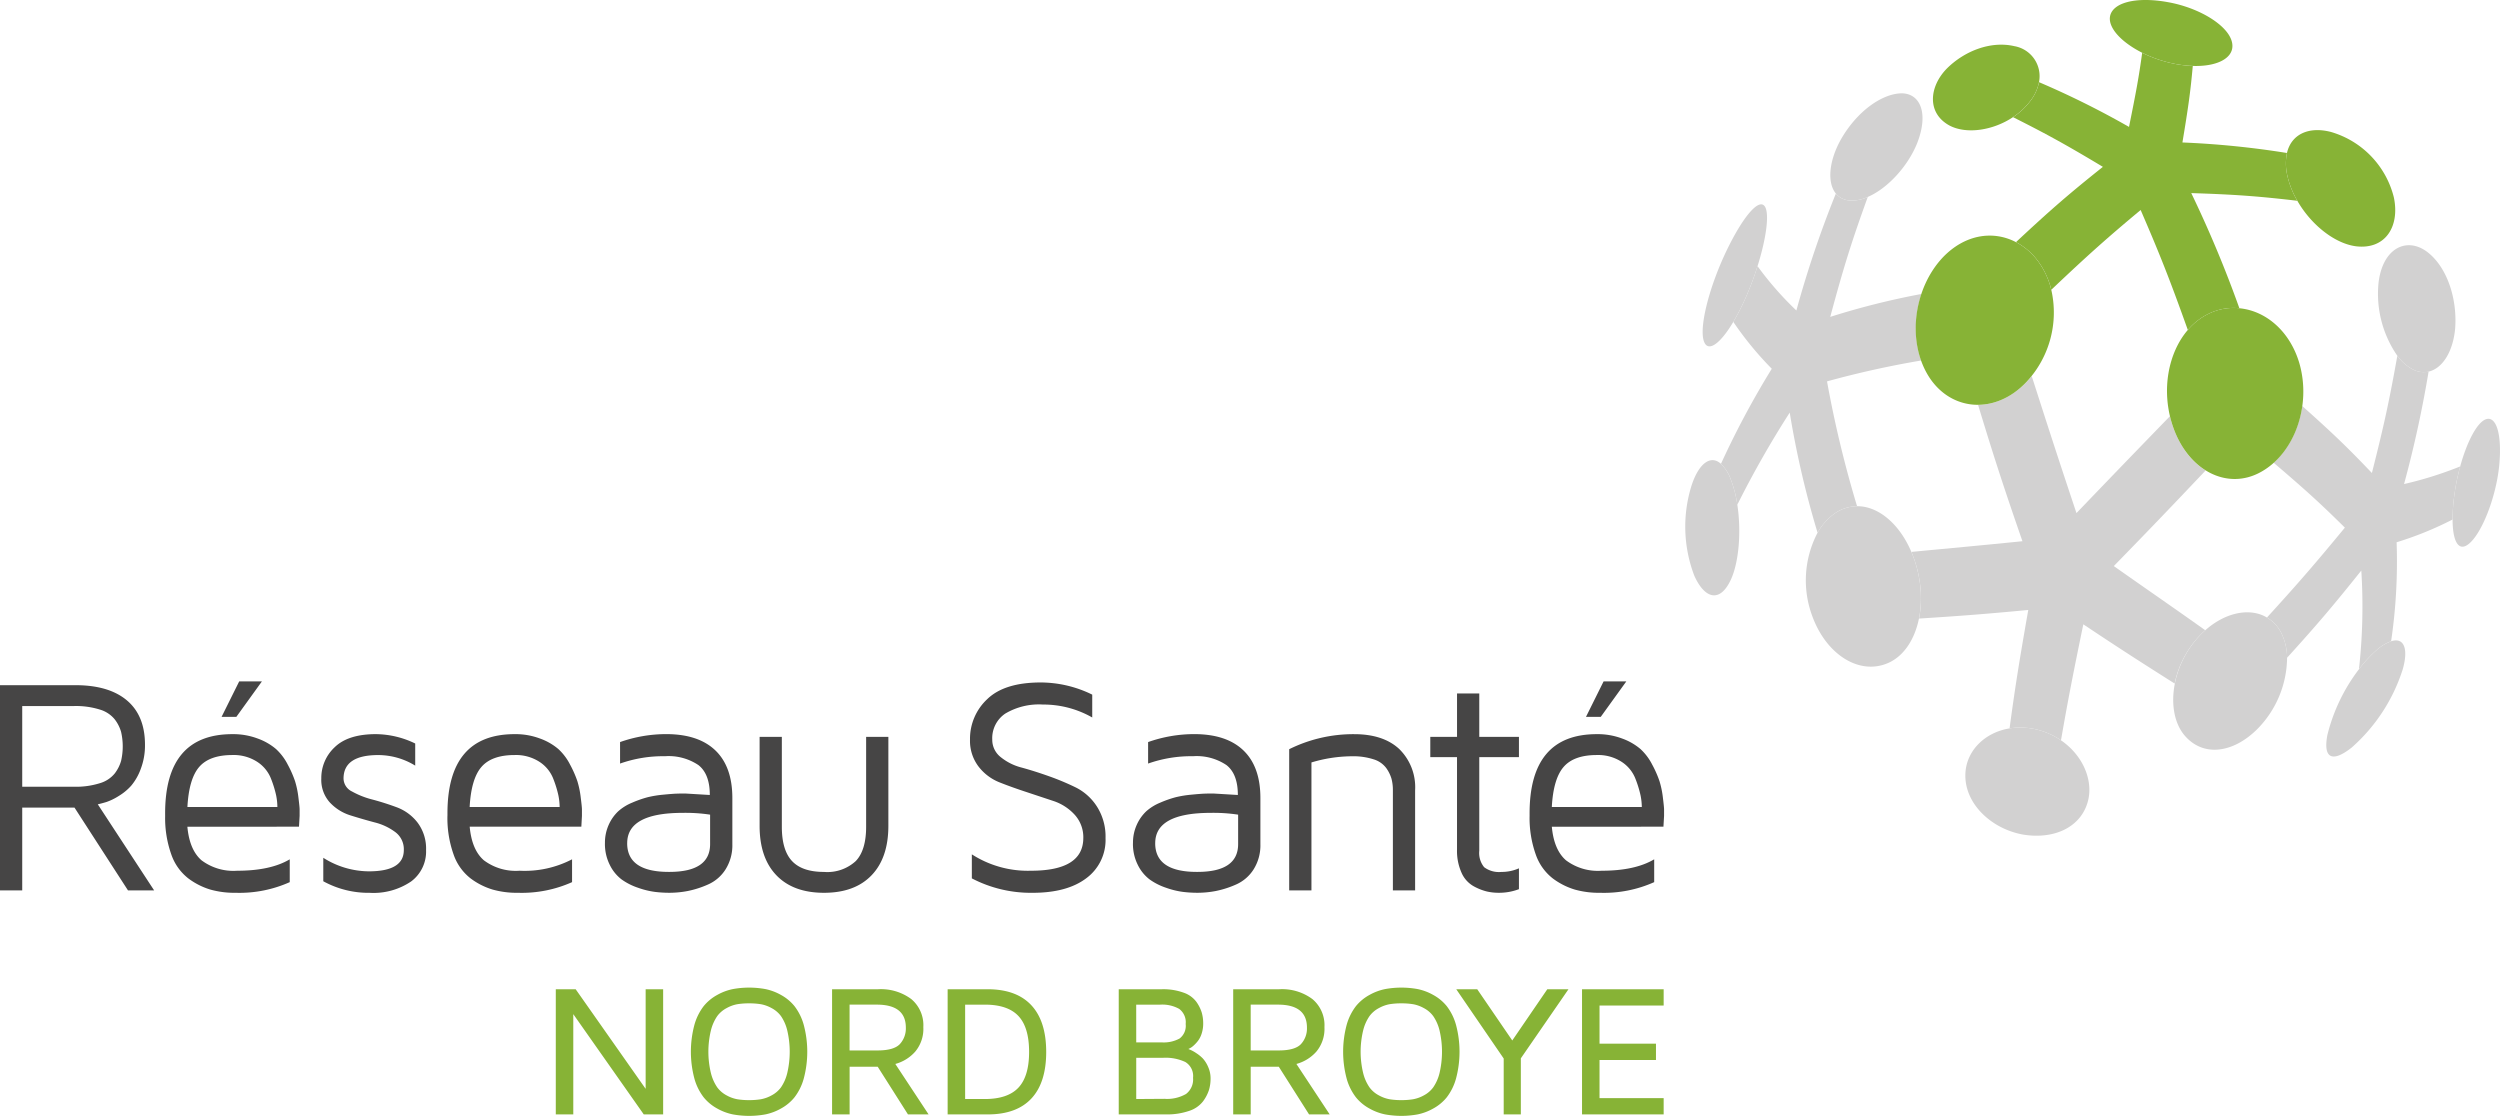 <svg xmlns="http://www.w3.org/2000/svg" viewBox="0 0 400.093 178.582"><defs><clipPath id="a"><path d="M0 0H400.093V178.582H0z" style="fill:none"></path></clipPath><style>      .nc{fill:#464545}.nd{fill:#87b336}.ne{fill:#d2d1d1}    </style></defs><g style="clip-path:url(#a)"><path d="M0 142.5V109.654H12.07q5.363 0 8.248 2.441t2.885 7.1a10.545 10.545 0 0 1-.674 3.85A8.9 8.9 0 0 1 21 125.738a8.722 8.722 0 0 1-2.031 1.67 9.217 9.217 0 0 1-1.925.939c-.5.153-.962.276-1.394.373L24.67 142.5H20.486l-8.56-13.25H3.557V142.5Zm3.557-16.592h8.32a12.708 12.708 0 0 0 4.1-.566 4.786 4.786 0 0 0 2.392-1.571 6.086 6.086 0 0 0 1.01-2 10.335 10.335 0 0 0 0-4.642 6.016 6.016 0 0 0-1.01-1.995 4.813 4.813 0 0 0-2.392-1.578 12.824 12.824 0 0 0-4.1-.564H3.557ZM26.427 130.524v-.361q0-12.672 10.761-12.672a11.162 11.162 0 0 1 4.076.71 9.453 9.453 0 0 1 2.907 1.672 8.847 8.847 0 0 1 1.889 2.512 17.015 17.015 0 0 1 1.159 2.635 14.688 14.688 0 0 1 .539 2.607c.126 1.018.191 1.647.191 1.887v1.059l-.1 1.73H29.987q.336 3.7 2.263 5.375a8.5 8.5 0 0 0 5.709 1.672q5.342 0 8.411-1.829v3.654a19.7 19.7 0 0 1-8.6 1.707h-.144a14.28 14.28 0 0 1-3.956-.516 11.266 11.266 0 0 1-3.535-1.791 8.274 8.274 0 0 1-2.721-3.834 17.4 17.4 0 0 1-.983-6.217m3.56-1.371h14.4a9.753 9.753 0 0 0-.2-1.875 17.373 17.373 0 0 0-.819-2.656 5.659 5.659 0 0 0-2.216-2.706 6.911 6.911 0 0 0-3.962-1.083q-3.661 0-5.31 1.9t-1.891 6.42m5.466-14.426 2.82-5.677h3.636l-4.094 5.677ZM51.421 124.594a6.73 6.73 0 0 1 2.153-5.021q2.151-2.081 6.576-2.083a14.636 14.636 0 0 1 6.3 1.5v3.539a11.328 11.328 0 0 0-5.916-1.69q-5.554 0-5.555 3.76a2.341 2.341 0 0 0 1.347 2.063 13.438 13.438 0 0 0 3.3 1.3q1.947.519 3.895 1.242a7.5 7.5 0 0 1 3.307 2.446 6.9 6.9 0 0 1 1.358 4.4 5.953 5.953 0 0 1-2.394 5.018 10.714 10.714 0 0 1-6.623 1.818 15.07 15.07 0 0 1-7.431-1.852v-3.755a13.753 13.753 0 0 0 7.287 2.168q5.6 0 5.6-3.4a3.416 3.416 0 0 0-1.347-2.869 9.232 9.232 0 0 0-3.293-1.557q-1.949-.518-3.9-1.131a7.553 7.553 0 0 1-3.306-2.076 5.38 5.38 0 0 1-1.359-3.82M71.61 130.523v-.361q0-12.671 10.761-12.672a11.136 11.136 0 0 1 4.075.711 9.413 9.413 0 0 1 2.907 1.672 8.809 8.809 0 0 1 1.889 2.511 17.117 17.117 0 0 1 1.16 2.635 14.7 14.7 0 0 1 .538 2.619q.19 1.489.191 1.875v1.059l-.094 1.73H75.169q.337 3.7 2.264 5.375a8.5 8.5 0 0 0 5.709 1.672 16.421 16.421 0 0 0 8.41-1.828v3.654a19.692 19.692 0 0 1-8.6 1.707H82.8a14.224 14.224 0 0 1-3.955-.517 11.26 11.26 0 0 1-3.536-1.791 8.274 8.274 0 0 1-2.721-3.834 17.4 17.4 0 0 1-.982-6.217m3.559-1.371h14.4a9.769 9.769 0 0 0-.205-1.875 17.214 17.214 0 0 0-.819-2.656 5.657 5.657 0 0 0-2.216-2.705 6.9 6.9 0 0 0-3.961-1.082q-3.663 0-5.311 1.9t-1.891 6.42M96.815 134.947a6.946 6.946 0 0 1 .613-2.969 6.737 6.737 0 0 1 1.5-2.131 7.745 7.745 0 0 1 2.261-1.4 17.626 17.626 0 0 1 2.428-.854 17.271 17.271 0 0 1 2.514-.414q1.452-.14 2.067-.164c.41-.015.893-.025 1.455-.025l3.944.236q0-3.345-1.812-4.775a8.548 8.548 0 0 0-5.366-1.428 20.68 20.68 0 0 0-7.186 1.176v-3.44a22.191 22.191 0 0 1 7.379-1.273q5.162 0 7.878 2.611t2.713 7.633v7.381a7.213 7.213 0 0 1-1.092 4.029 6.335 6.335 0 0 1-2.81 2.416 15.5 15.5 0 0 1-3.221 1.035 15.845 15.845 0 0 1-2.965.288 18.985 18.985 0 0 1-2.323-.145 13.146 13.146 0 0 1-2.695-.664 9.9 9.9 0 0 1-2.613-1.324 6.512 6.512 0 0 1-1.889-2.319 7.455 7.455 0 0 1-.783-3.484m3.559 0q0 4.594 6.673 4.594h.071q6.528 0 6.529-4.449v-4.713a26.27 26.27 0 0 0-4.368-.287q-8.905 0-8.9 4.855M121.566 132.16V117.924h3.558v14.394q0 3.744 1.632 5.483t5.113 1.74a6.722 6.722 0 0 0 5.088-1.74q1.656-1.738 1.656-5.483V117.924h3.559V132.16q0 5.118-2.691 7.92t-7.612 2.8q-4.922 0-7.613-2.8t-2.69-7.92M155.238 118.357a8.667 8.667 0 0 1 2.757-6.467q2.757-2.674 8.58-2.67a18.765 18.765 0 0 1 8.223 1.948v3.656a15.735 15.735 0 0 0-7.886-2.071 10.549 10.549 0 0 0-6.026 1.444 4.748 4.748 0 0 0-2.088 4.16 3.517 3.517 0 0 0 1.356 2.813 8.747 8.747 0 0 0 3.349 1.671q1.993.54 4.363 1.381a40.561 40.561 0 0 1 4.356 1.828 8.573 8.573 0 0 1 3.347 3.055 8.954 8.954 0 0 1 1.358 5.024 7.607 7.607 0 0 1-3.08 6.421q-3.079 2.332-8.591 2.332a20.446 20.446 0 0 1-9.726-2.308v-3.848a16.562 16.562 0 0 0 9.461 2.623q8.354 0 8.379-5.22a5.353 5.353 0 0 0-1.357-3.715 8.007 8.007 0 0 0-3.348-2.2l-4.346-1.443q-2.352-.768-4.354-1.562a7.9 7.9 0 0 1-3.364-2.537 6.778 6.778 0 0 1-1.363-4.315M181.32 134.947a6.932 6.932 0 0 1 .614-2.969 6.75 6.75 0 0 1 1.5-2.131 7.764 7.764 0 0 1 2.262-1.4 17.58 17.58 0 0 1 2.428-.854 17.248 17.248 0 0 1 2.514-.414c.968-.093 1.658-.148 2.066-.164s.894-.025 1.456-.025l3.943.236q0-3.345-1.812-4.775a8.543 8.543 0 0 0-5.365-1.428 20.679 20.679 0 0 0-7.186 1.176v-3.44a22.191 22.191 0 0 1 7.379-1.273q5.161 0 7.878 2.611t2.713 7.633v7.381a7.213 7.213 0 0 1-1.092 4.029 6.34 6.34 0 0 1-2.81 2.416 15.5 15.5 0 0 1-3.221 1.035 15.845 15.845 0 0 1-2.965.288 18.973 18.973 0 0 1-2.323-.145 13.169 13.169 0 0 1-2.7-.664 9.929 9.929 0 0 1-2.613-1.324 6.533 6.533 0 0 1-1.889-2.319 7.467 7.467 0 0 1-.783-3.484m3.56 0q0 4.594 6.673 4.594h.071q6.528 0 6.529-4.449v-4.713a26.278 26.278 0 0 0-4.368-.287q-8.905 0-8.9 4.855M206.319 142.5V119.9a23.061 23.061 0 0 1 10.4-2.406q4.635 0 7.194 2.36a8.56 8.56 0 0 1 2.558 6.634V142.5h-3.557V126.484a7.084 7.084 0 0 0-.218-1.84 5.739 5.739 0 0 0-.84-1.718 3.924 3.924 0 0 0-2.014-1.4 10.55 10.55 0 0 0-3.507-.494 22.849 22.849 0 0 0-6.455.987V142.5ZM228.9 121.17v-3.246h4.279v-6.949h3.56v6.949h6.348v3.246h-6.348v14.981a3.59 3.59 0 0 0 .78 2.632 3.937 3.937 0 0 0 2.753.758 6.824 6.824 0 0 0 2.815-.578V142.3a8.921 8.921 0 0 1-3.126.578h-.121a8.371 8.371 0 0 1-1.924-.217 8.639 8.639 0 0 1-2.117-.853 4.571 4.571 0 0 1-1.9-2.141 8.549 8.549 0 0 1-.722-3.715V121.17ZM244.791 130.524v-.361q0-12.672 10.76-12.672a11.159 11.159 0 0 1 4.076.71 9.471 9.471 0 0 1 2.908 1.672 8.845 8.845 0 0 1 1.888 2.512 17.134 17.134 0 0 1 1.16 2.635 14.607 14.607 0 0 1 .538 2.607q.19 1.527.191 1.887v1.059l-.1 1.73H248.35q.337 3.7 2.264 5.375a8.5 8.5 0 0 0 5.708 1.672q5.343 0 8.41-1.829v3.654a19.68 19.68 0 0 1-8.6 1.707h-.144a14.269 14.269 0 0 1-3.956-.516 11.281 11.281 0 0 1-3.536-1.791 8.282 8.282 0 0 1-2.721-3.834 17.427 17.427 0 0 1-.982-6.217m3.559-1.371h14.4a9.839 9.839 0 0 0-.206-1.875 17.239 17.239 0 0 0-.818-2.656 5.662 5.662 0 0 0-2.217-2.706 6.908 6.908 0 0 0-3.962-1.083q-3.66 0-5.309 1.9t-1.892 6.42m5.466-14.426 2.82-5.677h3.636l-4.093 5.677Z" class="nc"></path><path d="M88.947 178.348V158.315h3.181l11.2 15.941V158.315h2.8v20.033h-3.1L91.747 162.3v16.043ZM111.138 172.643a16.669 16.669 0 0 1 0-8.651 8.776 8.776 0 0 1 1.477-2.972 7.3 7.3 0 0 1 2.179-1.8 8.621 8.621 0 0 1 2.5-.932 14.494 14.494 0 0 1 5.188 0 8.573 8.573 0 0 1 2.49.932 7.261 7.261 0 0 1 2.175 1.8 8.7 8.7 0 0 1 1.475 2.972 16.7 16.7 0 0 1 0 8.651 8.655 8.655 0 0 1-1.475 2.97 7.232 7.232 0 0 1-2.175 1.8 8.523 8.523 0 0 1-2.49.934 14.5 14.5 0 0 1-5.188 0 8.572 8.572 0 0 1-2.5-.934 7.272 7.272 0 0 1-2.179-1.8 8.728 8.728 0 0 1-1.477-2.97m2.641-7.764a14.555 14.555 0 0 0 0 6.877 6.992 6.992 0 0 0 1.009 2.266 4.451 4.451 0 0 0 1.517 1.289 5.586 5.586 0 0 0 1.719.615 11.345 11.345 0 0 0 1.854.135 11.478 11.478 0 0 0 1.861-.135 5.6 5.6 0 0 0 1.728-.615 4.438 4.438 0 0 0 1.516-1.289 6.89 6.89 0 0 0 1-2.266 14.907 14.907 0 0 0 0-6.877 6.9 6.9 0 0 0-1-2.268 4.433 4.433 0 0 0-1.516-1.287 5.6 5.6 0 0 0-1.728-.617 11.5 11.5 0 0 0-1.861-.133 11.363 11.363 0 0 0-1.854.133 5.594 5.594 0 0 0-1.719.617 4.445 4.445 0 0 0-1.517 1.287 7 7 0 0 0-1.009 2.268M133.163 178.347V158.314h7.391a8.126 8.126 0 0 1 5.286 1.576 5.451 5.451 0 0 1 1.927 4.483 5.693 5.693 0 0 1-1.282 3.908 6.535 6.535 0 0 1-3.2 1.992l5.324 8.074h-3.3l-4.839-7.625h-4.5v7.625Zm2.8-10.236h4.475q2.608 0 3.57-1.016a3.689 3.689 0 0 0 .961-2.634q0-3.683-4.65-3.682h-4.356ZM151.658 178.348V158.315h6.385q4.615 0 7 2.552t2.388 7.479q0 4.925-2.38 7.467t-7.012 2.535Zm2.8-2.463h3.153q3.663 0 5.373-1.818t1.71-5.721q0-3.928-1.71-5.748t-5.373-1.818h-3.153ZM179.039 178.348V158.315h6.933a9.52 9.52 0 0 1 3.441.545 4.25 4.25 0 0 1 2.029 1.443 6.05 6.05 0 0 1 .874 1.723 6.175 6.175 0 0 1 .24 1.759 5.1 5.1 0 0 1-.24 1.606 3.848 3.848 0 0 1-.588 1.176 5.55 5.55 0 0 1-.7.759 2.763 2.763 0 0 1-.608.434l-.235.119.381.162a5.6 5.6 0 0 1 .844.475 5.992 5.992 0 0 1 1.071.861 4.722 4.722 0 0 1 .856 1.346 4.482 4.482 0 0 1 .4 1.891 6.256 6.256 0 0 1-.27 1.863 6.385 6.385 0 0 1-.961 1.81 4.593 4.593 0 0 1-2.206 1.5 10.923 10.923 0 0 1-3.747.559Zm2.8-11.526h4.1a5.3 5.3 0 0 0 2.84-.623 2.547 2.547 0 0 0 .974-2.326 2.662 2.662 0 0 0-1.035-2.41 5.542 5.542 0 0 0-3.041-.683h-3.843Zm0 9.063 4.532-.031a6.061 6.061 0 0 0 3.439-.778 2.916 2.916 0 0 0 1.122-2.58 2.621 2.621 0 0 0-1.233-2.535 7.458 7.458 0 0 0-3.531-.676h-4.329ZM197.357 178.347V158.314h7.391a8.128 8.128 0 0 1 5.286 1.576 5.451 5.451 0 0 1 1.927 4.483 5.7 5.7 0 0 1-1.281 3.908 6.549 6.549 0 0 1-3.206 1.992l5.325 8.074h-3.3l-4.84-7.625h-4.5v7.625Zm2.8-10.236h4.474q2.61 0 3.572-1.016a3.692 3.692 0 0 0 .959-2.634q0-3.683-4.648-3.682h-4.357ZM215.523 172.643a16.669 16.669 0 0 1 0-8.651A8.776 8.776 0 0 1 217 161.02a7.278 7.278 0 0 1 2.179-1.8 8.616 8.616 0 0 1 2.5-.932 14.5 14.5 0 0 1 5.189 0 8.573 8.573 0 0 1 2.49.932 7.261 7.261 0 0 1 2.175 1.8 8.721 8.721 0 0 1 1.475 2.972 16.7 16.7 0 0 1 0 8.651 8.673 8.673 0 0 1-1.475 2.97 7.232 7.232 0 0 1-2.175 1.8 8.523 8.523 0 0 1-2.49.934 14.5 14.5 0 0 1-5.189 0 8.567 8.567 0 0 1-2.5-.934 7.248 7.248 0 0 1-2.179-1.8 8.728 8.728 0 0 1-1.478-2.97m2.641-7.764a14.555 14.555 0 0 0 0 6.877 6.928 6.928 0 0 0 1.01 2.266 4.438 4.438 0 0 0 1.516 1.289 5.591 5.591 0 0 0 1.72.615 11.31 11.31 0 0 0 1.854.135 11.478 11.478 0 0 0 1.861-.135 5.581 5.581 0 0 0 1.727-.615 4.407 4.407 0 0 0 1.515-1.289 6.889 6.889 0 0 0 1.006-2.266 14.907 14.907 0 0 0 0-6.877 6.9 6.9 0 0 0-1.006-2.268 4.4 4.4 0 0 0-1.515-1.287 5.589 5.589 0 0 0-1.727-.617 11.5 11.5 0 0 0-1.861-.133 11.329 11.329 0 0 0-1.854.133 5.6 5.6 0 0 0-1.72.617 4.433 4.433 0 0 0-1.516 1.287 6.941 6.941 0 0 0-1.01 2.268M233.054 158.314h3.357l5.609 8.2 5.608-8.2h3.388l-7.626 11.059v8.974h-2.742V169.4ZM253.183 178.348V158.315h13.064v2.613H255.984v6.1h9.033v2.609h-9.033v6.1h10.263v2.611Z" class="nd"></path><path d="M325.864,116.729a11,11,0,0,0-4.257-.16c-3.916.639-6.833,3.49-7.062,7.076-.315,4.848,4.1,9.043,9.328,9.938,5.258.812,9.515-1.483,10.376-5.812.619-3.236-1.05-6.993-4.413-9.292a11.923,11.923,0,0,0-3.972-1.75" class="ne"></path><path d="M352.982 75.3a11.653 11.653 0 0 1-3.528-3.529l0-.006a15.908 15.908 0 0 1-2.179-5.161c-5.875 6.059-9.025 9.319-14.965 15.508-2.91-8.724-4.417-13.367-7.158-21.922a13.16 13.16 0 0 1-4.005 3.381 9.881 9.881 0 0 1-4.581 1.229c2.611 8.582 4.109 13.184 7.1 21.815-7.439.751-11.088 1.073-17.77 1.711a19.543 19.543 0 0 1 1.414 5.368 17.1 17.1 0 0 1-.189 5.3c6.622-.426 10.22-.69 17.478-1.377-1.471 8.388-2.086 12.234-2.994 18.951a11.1 11.1 0 0 1 4.257.16 11.949 11.949 0 0 1 3.971 1.75c1.14-6.545 1.877-10.324 3.575-18.562 6.236 4.154 9.27 6.088 14.618 9.478a15.224 15.224 0 0 1 1.751-4.635 15.738 15.738 0 0 1 3.143-3.9c-5.288-3.76-8.337-5.836-14.631-10.266 5.873-6.029 8.937-9.22 14.691-15.3M388.424 40.3c-3.186-2.38-7.012-.714-7.749 4.779a17.416 17.416 0 0 0 2.991 11.86 7.3 7.3 0 0 0 2.475 2.182 3.689 3.689 0 0 0 2.524.354c2.311-.542 3.93-3.317 4.253-6.93.357-4.817-1.327-9.855-4.494-12.245" class="ne"></path><path d="M365.152 101.43a5.96 5.96 0 0 0-2.356-2.6c-2.833-1.72-7.207-.791-10.694 2.825-4.717 4.925-5.529 12.269-2.587 15.923 2.949 3.61 7.793 3.038 11.752-.912a16.449 16.449 0 0 0 4.752-11.4 9.121 9.121 0 0 0-.867-3.838M382.667 102.625a7.278 7.278 0 0 0-2.434 1.514 20.825 20.825 0 0 0-2.713 2.965 28.647 28.647 0 0 0-5.047 10.5c-.74 3.867.859 4.435 3.9 2.019a27.971 27.971 0 0 0 8.156-12.514c.963-3.392.141-5.144-1.86-4.484M399.96 74.587c.508-5.107-.487-8.183-2.209-7.455-1.333.559-2.922 3.482-4.03 7.518a33.593 33.593 0 0 0-.907 4.4 29.265 29.265 0 0 0-.31 4.092c.01 3.462.927 5.148 2.487 3.985 2.106-1.551 4.438-7.395 4.969-12.54" class="ne"></path><path d="M384.738 77.468h0a183.384 183.384 0 0 0 3.928-18 3.7 3.7 0 0 1-2.529-.352l0 0a7.312 7.312 0 0 1-2.474-2.182c-1.261 7.071-2.087 10.944-4.071 18.764-3.768-3.955-6-6.128-11.147-10.72a16.576 16.576 0 0 1-1.577 5.061 13.715 13.715 0 0 1-3 4.015c5.247 4.473 7.537 6.57 11.4 10.388-4.732 5.733-7.29 8.707-12.472 14.387a5.949 5.949 0 0 1 2.356 2.6 9.117 9.117 0 0 1 .867 3.837c4.9-5.406 7.346-8.285 11.877-13.957a90.577 90.577 0 0 1-.376 15.793 20.622 20.622 0 0 1 2.714-2.965 7.287 7.287 0 0 1 2.433-1.513 87.358 87.358 0 0 0 .881-15.84 54.9 54.9 0 0 0 8.957-3.643 28.03 28.03 0 0 1 .309-4.092h0a33.743 33.743 0 0 1 .907-4.4 60.137 60.137 0 0 1-8.983 2.817M304.076 14.944c-3.034.183-6.907 2.9-9.459 7.364-1.885 3.357-2.266 6.876-.811 8.667a3.062 3.062 0 0 0 2.117 1.1 5.909 5.909 0 0 0 2.993-.561c3.084-1.309 6.365-4.809 7.886-8.559 2-5.092.337-8.188-2.726-8.012M279.508 47.331a48.741 48.741 0 0 0 1.763-4.736c1.406-4.486 1.88-8.191 1.238-9.434-.852-1.652-3.479 1.278-6.261 7.09-2.8 5.886-4.448 12.492-3.484 14.554.7 1.544 2.585.152 4.63-3.291a37.486 37.486 0 0 0 2.114-4.183M277 76.752a6.63 6.63 0 0 0-1.579-2.518c-1.639-1.493-3.528-.1-4.69 3.408a22 22 0 0 0 .421 14.49c1.615 3.616 4.046 4.465 5.832.676 1.31-2.816 1.712-7.74 1.053-12.036A18.659 18.659 0 0 0 277 76.752M297.2 81.016a6.347 6.347 0 0 0-3.556 1.142 9.186 9.186 0 0 0-2.766 3.1 16.4 16.4 0 0 0-.811 13.438c2.276 6.139 7.57 9.438 12.16 7.383s6.607-9.414 4.121-16.565c-1.851-5.33-5.572-8.538-9.148-8.5" class="ne"></path><path d="M292.914,50.715l-.006,0c2.21-8.219,3.484-12.216,6.008-19.2a5.9,5.9,0,0,1-2.993.56h0a3.061,3.061,0,0,1-2.117-1.1,170.317,170.317,0,0,0-6.32,18.715,51.938,51.938,0,0,1-6.215-7.095,48.639,48.639,0,0,1-1.762,4.736,37.572,37.572,0,0,1-2.115,4.183,53.159,53.159,0,0,0,6.157,7.5,140.2,140.2,0,0,0-8.134,15.22A6.617,6.617,0,0,1,277,76.752a18.659,18.659,0,0,1,1.037,4.02,158.372,158.372,0,0,1,8.385-14.739s0,0,0,0a149.922,149.922,0,0,0,4.457,19.224,9.292,9.292,0,0,1,2.766-3.1,6.288,6.288,0,0,1,3.556-1.141,179.466,179.466,0,0,1-4.809-19.98,151.7,151.7,0,0,1,15.057-3.34,15.6,15.6,0,0,1-.839-5.25l.006,0a17.606,17.606,0,0,1,.894-5.4,122.346,122.346,0,0,0-14.6,3.667" class="ne"></path><path d="M347.008.357c-5.284-.972-9.053.111-9.341 2.372-.215 1.743 1.738 3.974 5.162 5.715a20.361 20.361 0 0 0 3.956 1.483 18.742 18.742 0 0 0 4.142.625c3.748.124 6.4-1.152 6.342-3.263-.072-2.852-4.947-5.97-10.261-6.932M324.949 16.128a7.2 7.2 0 0 0 1.367-2.98 4.874 4.874 0 0 0-3.954-5.763c-3.727-.868-7.946.739-10.81 3.6-2.835 2.911-3.208 7.13.454 9.111 2.713 1.422 6.957.789 10.151-1.349a11.282 11.282 0 0 0 2.792-2.621M326.142 41.773a10.311 10.311 0 0 0-3.516-3.024c-3.771-1.962-8.258-1.155-11.689 2.43-4.607 4.871-5.84 13.248-2.326 18.974 3.5 5.658 10.65 6.31 15.7.976a16.3 16.3 0 0 0 3.969-14.757 12.756 12.756 0 0 0-2.137-4.6M358.38 49.33a8.985 8.985 0 0 0-4.429.658 10.248 10.248 0 0 0-3.821 2.82c-3.1 3.607-4.27 9.539-2.5 15.081 2.369 7.43 8.813 10.663 14.2 7.643 5.416-2.993 8.128-10.687 6.131-17.478-1.524-5.062-5.324-8.312-9.58-8.724M383.115 31.629a14.553 14.553 0 0 0-10.073-10.51c-3.6-.938-6.36.4-7.042 3.366a8.353 8.353 0 0 0 .059 3.609 14.088 14.088 0 0 0 1.6 4.036c2.16 3.784 5.928 6.831 9.381 7.284 4.682.572 7.036-3.131 6.074-7.785" class="nd"></path><path d="M366,24.486A141.271,141.271,0,0,0,349.268,22.8c.953-5.707,1.289-8.136,1.66-12.246a18.684,18.684,0,0,1-4.142-.625,20.4,20.4,0,0,1-3.957-1.483c-.539,3.936-.976,6.284-2.108,11.865a139.513,139.513,0,0,0-14.4-7.16,7.2,7.2,0,0,1-1.367,2.98,11.281,11.281,0,0,1-2.792,2.621c5.218,2.63,8.2,4.239,14.379,7.95-5.32,4.246-8.181,6.7-13.909,12.049a10.333,10.333,0,0,1,3.516,3.024,12.771,12.771,0,0,1,2.136,4.6c5.922-5.607,8.832-8.209,14.3-12.766,3.065,7.081,4.624,11.007,7.549,19.2a10.248,10.248,0,0,1,3.821-2.82,8.974,8.974,0,0,1,4.429-.658,187.485,187.485,0,0,0-7.7-18.428c7.112.229,10.614.491,16.975,1.229a14.054,14.054,0,0,1-1.6-4.037,8.366,8.366,0,0,1-.06-3.608" class="nd"></path></g></svg>